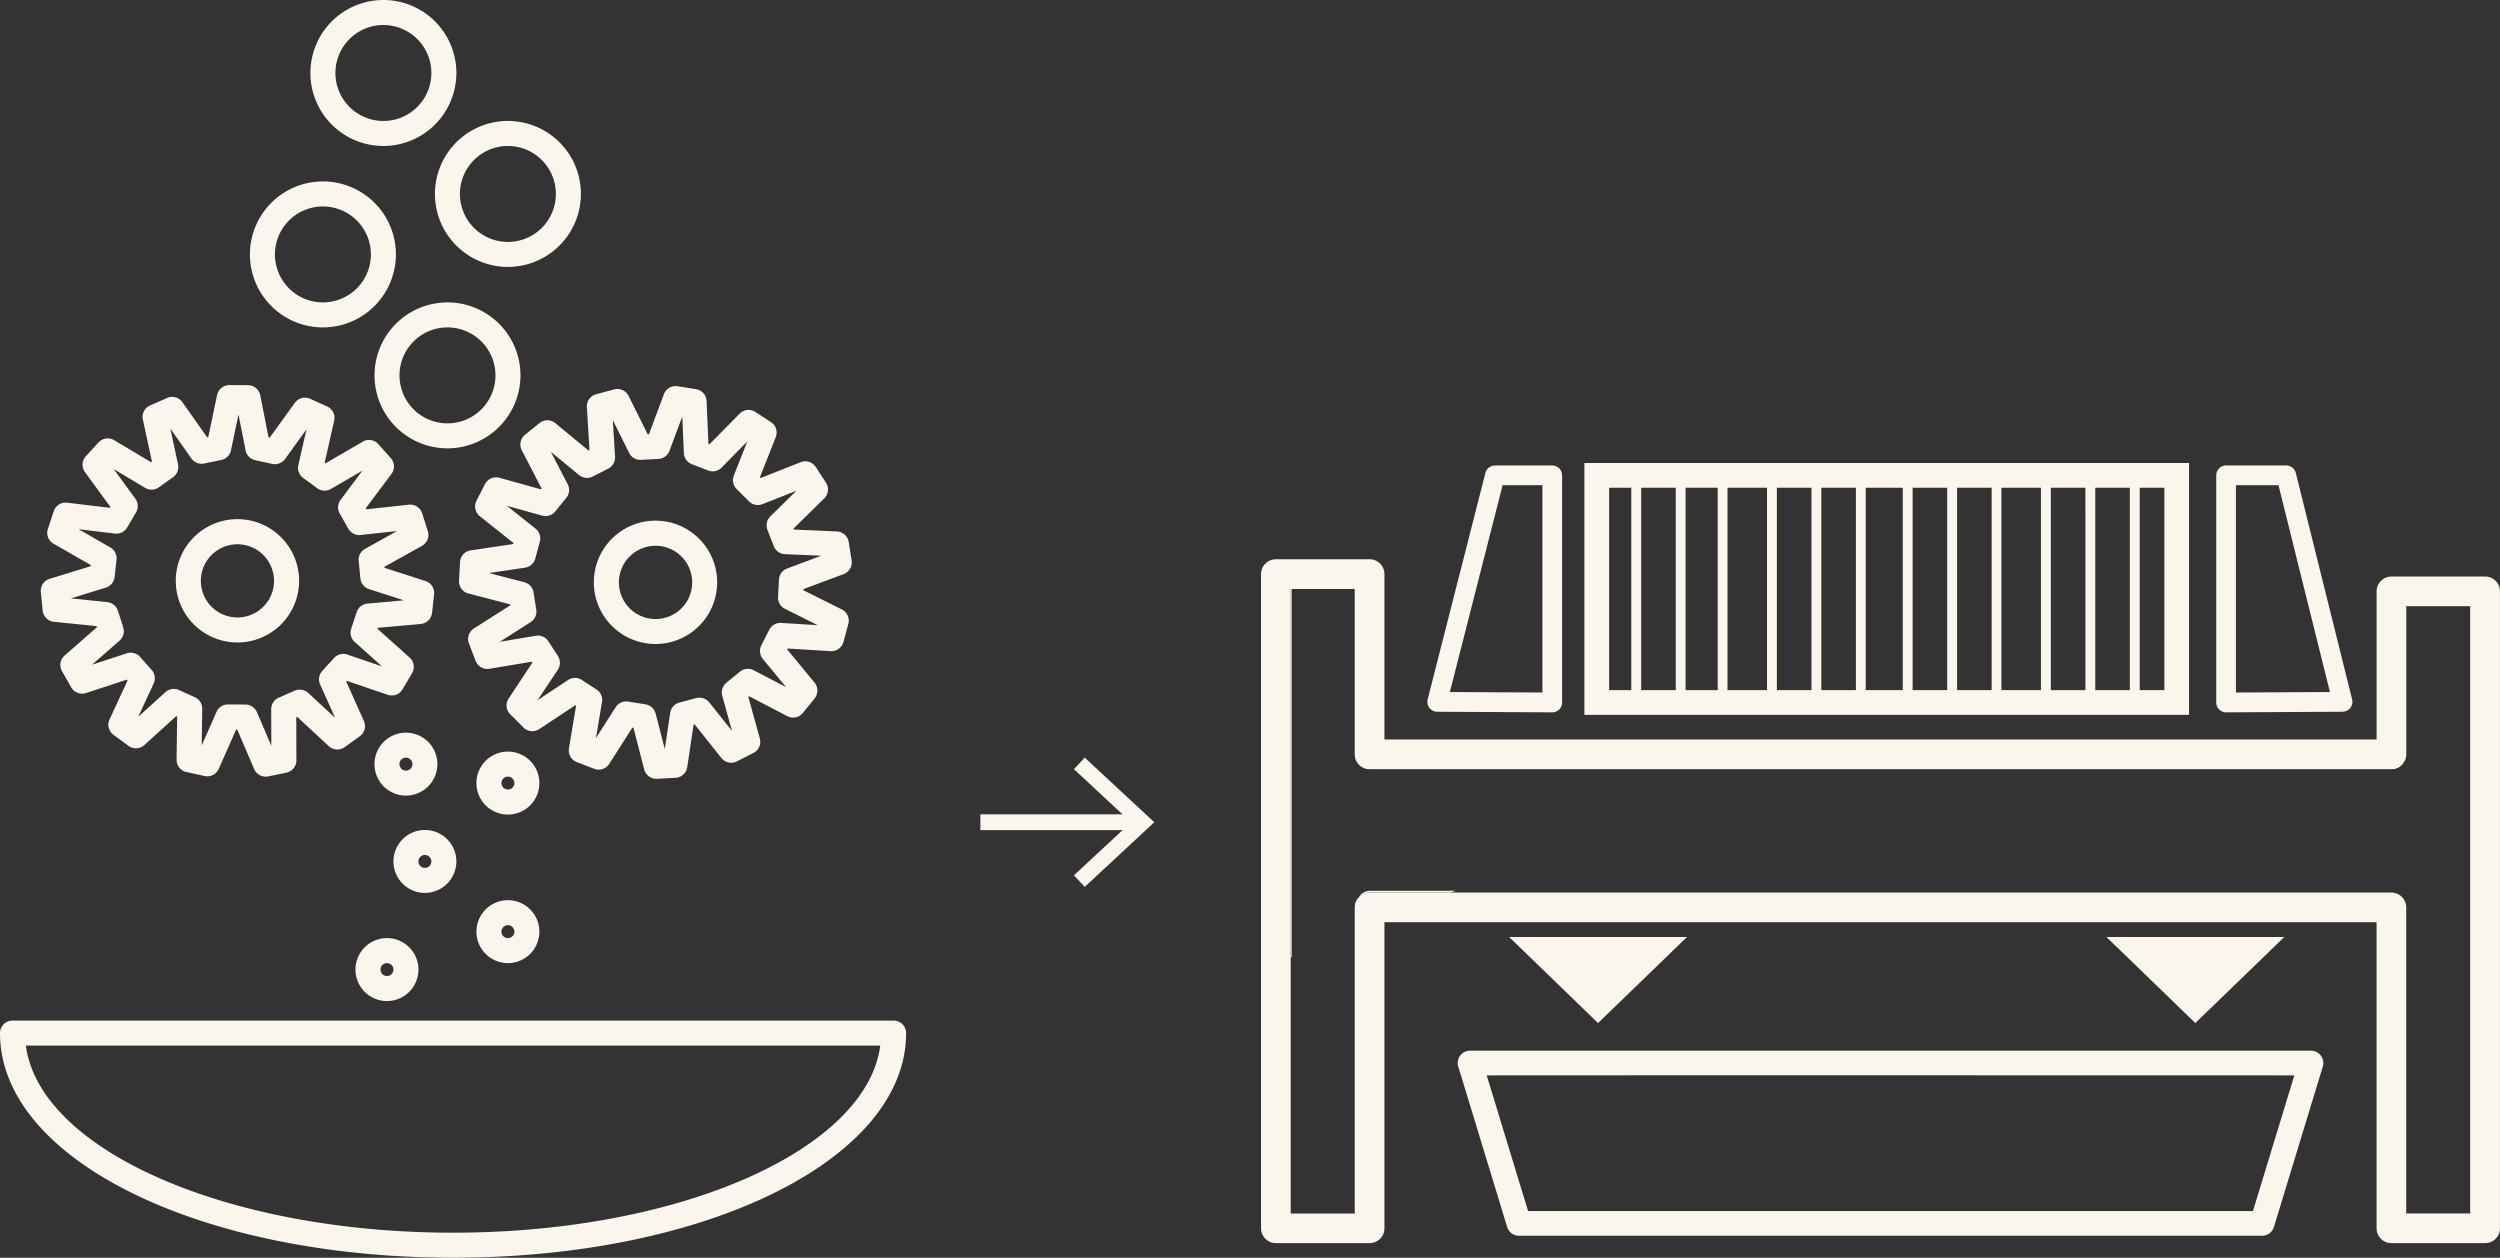 <svg xmlns="http://www.w3.org/2000/svg" width="158.106" height="79.541" viewBox="0 0 158.106 79.541">
  <rect x="0" y="0" width="158.106" height="79.541" fill="#333333" stroke="none"/>
  <g id="Raggruppa_372" data-name="Raggruppa 372" transform="translate(-1313 -182.459)">
    <g id="Raggruppa_313" data-name="Raggruppa 313" transform="translate(178 -384.541)">
      <g id="Raggruppa_295" data-name="Raggruppa 295">
        <g id="Raggruppa_286" data-name="Raggruppa 286">
          <path id="Tracciato_415" data-name="Tracciato 415" d="M1292.171,603.461h-5.931a.939.939,0,0,0-.938.939v9.366h-62.747V603.307a.937.937,0,0,0-.934-.938h-5.931a.939.939,0,0,0-.939.938v41.376a.936.936,0,0,0,.939.934h5.931a.934.934,0,0,0,.934-.934V625.32H1285.3v19.363a.935.935,0,0,0,.938.934h5.931a.935.935,0,0,0,.935-.934V604.4A.939.939,0,0,0,1292.171,603.461Zm-.938,40.283h-4.058V624.385a.938.938,0,0,0-.935-.938h-64.619a.939.939,0,0,0-.687.3l0,.008a.936.936,0,0,0-.248.634v19.359h-4.058v-39.5h4.058V614.7a.94.94,0,0,0,.939.939h64.619a.922.922,0,0,0,.661-.278.715.715,0,0,0,.094-.117.086.086,0,0,0,.018-.022.91.91,0,0,0,.162-.522v-9.37h4.058Z" fill="#faf5ed"/>
        </g>
        <g id="Raggruppa_287" data-name="Raggruppa 287">
          <path id="Tracciato_416" data-name="Tracciato 416" d="M1283.755,611.236l-3.562-14.325a.628.628,0,0,0-.609-.473h-3.8a.621.621,0,0,0-.623.623v14.366a.619.619,0,0,0,.184.443.632.632,0,0,0,.439.18h0l7.365-.037a.648.648,0,0,0,.491-.244A.627.627,0,0,0,1283.755,611.236Zm-7.35-.44V597.684h2.691l3.255,13.082Z" fill="#faf5ed"/>
        </g>
        <g id="Raggruppa_288" data-name="Raggruppa 288">
          <path id="Tracciato_417" data-name="Tracciato 417" d="M1281.777,633.763a.778.778,0,0,0-.627-.316l-7.313,0-29.051,0-8.72,0-8.094,0a.778.778,0,0,0-.747,1.01l3.09,10.139a.779.779,0,0,0,.747.556h47a.783.783,0,0,0,.747-.556l3.09-10.139A.778.778,0,0,0,1281.777,633.763Zm-4.295,9.827H1231.64l-2.617-8.581,15.763-.008,35.313.008Z" fill="#faf5ed"/>
        </g>
        <g id="Raggruppa_289" data-name="Raggruppa 289">
          <path id="Tracciato_418" data-name="Tracciato 418" d="M1271.026,628.978l2.811,2.721,2.813-2.718,2.813-2.723h-11.249Z" fill="#faf5ed"/>
        </g>
        <g id="Raggruppa_290" data-name="Raggruppa 290">
          <path id="Tracciato_419" data-name="Tracciato 419" d="M1235.2,596.28v15.928h38.241V596.28Zm2.966,14.366h-1.4v-12.8h1.4Zm2.812,0h-2.185v-12.8h2.185Zm2.654,0H1241.6v-12.8h2.031Zm3.119,0h-2.5v-12.8h2.5Zm2.812,0h-2.189v-12.8h2.189Zm2.808,0h-2.185v-12.8h2.185Zm2.965,0h-2.342v-12.8h2.342Zm2.808,0h-2.185v-12.8h2.185Zm2.812,0h-2.185v-12.8h2.185Zm3.119,0h-2.5v-12.8h2.5Zm2.812,0H1264.7v-12.8h2.185Zm2.808,0h-2.185v-12.8h2.185Zm2.185,0h-1.558v-12.8h1.558Z" fill="#faf5ed"/>
        </g>
        <g id="Raggruppa_291" data-name="Raggruppa 291">
          <path id="Tracciato_420" data-name="Tracciato 420" d="M1233.253,628.978l2.811,2.721,2.813-2.718,2.813-2.723H1230.44Z" fill="#faf5ed"/>
        </g>
        <g id="Raggruppa_292" data-name="Raggruppa 292">
          <path id="Tracciato_421" data-name="Tracciato 421" d="M1233.171,596.438h-3.63a.625.625,0,0,0-.6.469l-3.653,14.325a.629.629,0,0,0,.6.781l7.279.037h0a.635.635,0,0,0,.44-.18.623.623,0,0,0,.184-.443V597.061A.625.625,0,0,0,1233.171,596.438Zm-.626,14.358-5.853-.03,3.337-13.082h2.516Z" fill="#faf5ed"/>
        </g>
        <g id="Raggruppa_293" data-name="Raggruppa 293">
          <path id="Tracciato_422" data-name="Tracciato 422" d="M1220.93,623.751a1.2,1.2,0,0,0-.184.634v19.243h-.064V624.385A.936.936,0,0,1,1220.93,623.751Z" fill="#faf5ed"/>
          <path id="Tracciato_423" data-name="Tracciato 423" d="M1286.935,615.312c.022-.022.041-.041.06-.064a.715.715,0,0,1-.094.117.922.922,0,0,1-.661.278h-64.619a.94.94,0,0,1-.939-.939V604.242h-3.994v-.1h4.058V614.7a.8.8,0,0,0,.875.826h64.619A.974.974,0,0,0,1286.935,615.312Z" fill="#faf5ed"/>
          <path id="Tracciato_424" data-name="Tracciato 424" d="M1291.3,605.229v38.4h-.068V605.334h-3.99v-.105Z" fill="#faf5ed"/>
        </g>
        <g id="Raggruppa_294" data-name="Raggruppa 294">
          <path id="Tracciato_425" data-name="Tracciato 425" d="M1216.624,604.242h.064v23.282c-.022.007-.041.018-.064.026Z" fill="#faf5ed"/>
          <path id="Tracciato_426" data-name="Tracciato 426" d="M1227.049,623.334l-.3.113h-5.131a.939.939,0,0,0-.687.3.82.82,0,0,1,.687-.409Z" fill="#faf5ed"/>
        </g>
      </g>
      <g id="Raggruppa_310" data-name="Raggruppa 310">
        <g id="Raggruppa_296" data-name="Raggruppa 296">
          <path id="Tracciato_427" data-name="Tracciato 427" d="M1151.8,616.117a.791.791,0,0,1-.727-.48l-1.071-2.5h-.068l-1.1,2.488a.791.791,0,0,1-.892.453l-1.154-.252a.791.791,0,0,1-.622-.785l.039-2.719-.062-.029-2.016,1.827a.793.793,0,0,1-1,.051l-.952-.7a.791.791,0,0,1-.249-.97l1.142-2.469-.045-.051-2.585.849a.793.793,0,0,1-.934-.36l-.584-1.027a.791.791,0,0,1,.166-.987l2.048-1.791-.021-.064-2.706-.277a.791.791,0,0,1-.707-.709l-.116-1.175a.79.79,0,0,1,.553-.834l2.6-.8.008-.068-2.36-1.353a.79.79,0,0,1-.357-.935l.371-1.122a.79.79,0,0,1,.845-.536l2.7.323.035-.058-1.606-2.2a.792.792,0,0,1,.054-1l.8-.873a.79.79,0,0,1,.99-.147l2.336,1.394.055-.039-.573-2.66a.79.79,0,0,1,.455-.891l1.082-.474a.79.79,0,0,1,.964.269l1.567,2.223.067-.013.558-2.663a.8.8,0,0,1,.779-.629l1.181.007a.79.79,0,0,1,.771.638l.527,2.669.067.014,1.592-2.205a.792.792,0,0,1,.968-.258l1.076.487a.79.79,0,0,1,.445.9l-.6,2.653.055.04,2.352-1.367a.792.792,0,0,1,.989.158l.785.882a.79.79,0,0,1,.042,1l-1.631,2.178.034.059,2.7-.292a.791.791,0,0,1,.838.546l.359,1.126a.792.792,0,0,1-.368.931l-2.376,1.325.007.068,2.59.833a.792.792,0,0,1,.544.84l-.13,1.174a.792.792,0,0,1-.715.7l-2.71.245-.021.065,2.027,1.814a.792.792,0,0,1,.155.989l-.6,1.02a.792.792,0,0,1-.939.349l-2.574-.878-.046.05,1.113,2.482a.791.791,0,0,1-.26.967l-.96.689a.791.791,0,0,1-1-.063l-1.995-1.849-.062.027.008,2.72a.791.791,0,0,1-.631.777l-1.157.239A.8.8,0,0,1,1151.8,616.117Zm-2.38-4.567h.005l1.1.007a.791.791,0,0,1,.723.48l.91,2.126-.007-2.313a.791.791,0,0,1,.474-.727l1.012-.444a.793.793,0,0,1,.856.145l1.7,1.572-.947-2.11a.792.792,0,0,1,.137-.857l.744-.817a.791.791,0,0,1,.84-.216l2.19.747-1.724-1.543a.792.792,0,0,1-.223-.838l.348-1.05a.792.792,0,0,1,.679-.539l2.3-.208-2.2-.708a.792.792,0,0,1-.545-.675l-.109-1.1a.79.79,0,0,1,.4-.769l2.02-1.128-2.3.249a.792.792,0,0,1-.772-.395l-.547-.961a.789.789,0,0,1,.054-.865l1.387-1.852-2,1.163a.792.792,0,0,1-.866-.047l-.891-.655a.791.791,0,0,1-.3-.813l.514-2.255-1.354,1.875a.792.792,0,0,1-.81.31l-1.08-.236a.792.792,0,0,1-.607-.62l-.449-2.269-.474,2.264a.789.789,0,0,1-.614.612l-1.083.224a.792.792,0,0,1-.806-.319l-1.333-1.891.488,2.261a.791.791,0,0,1-.312.809l-.9.645a.792.792,0,0,1-.867.037l-1.986-1.186,1.365,1.868a.79.79,0,0,1,.044.866l-.558.954a.791.791,0,0,1-.777.386l-2.3-.275,2.007,1.151a.792.792,0,0,1,.393.773l-.122,1.1a.791.791,0,0,1-.553.668l-2.21.683,2.3.235a.791.791,0,0,1,.673.547l.336,1.053a.791.791,0,0,1-.233.836l-1.741,1.523,2.2-.721a.789.789,0,0,1,.837.225l.735.826a.79.79,0,0,1,.127.858l-.971,2.1,1.714-1.552a.79.79,0,0,1,.857-.135l1.007.456a.789.789,0,0,1,.465.732l-.033,2.313.935-2.116A.79.79,0,0,1,1149.417,611.55Z" fill="#faf5ed"/>
        </g>
        <g id="Raggruppa_297" data-name="Raggruppa 297">
          <path id="Tracciato_428" data-name="Tracciato 428" d="M1150.016,607.632a3.9,3.9,0,1,1,3.9-3.9A3.9,3.9,0,0,1,1150.016,607.632Zm0-6.211a2.314,2.314,0,1,0,2.314,2.314A2.317,2.317,0,0,0,1150.016,601.421Z" fill="#faf5ed"/>
        </g>
        <g id="Raggruppa_298" data-name="Raggruppa 298">
          <path id="Tracciato_429" data-name="Tracciato 429" d="M1176.506,616.253a.791.791,0,0,1-.765-.594l-.681-2.633-.067-.011-1.462,2.294a.791.791,0,0,1-.951.313l-1.1-.424a.791.791,0,0,1-.5-.869l.45-2.683-.057-.037-2.269,1.5a.79.79,0,0,1-1-.1l-.835-.836a.79.79,0,0,1-.1-1l1.5-2.268-.037-.057-2.683.448a.79.79,0,0,1-.869-.5l-.423-1.1a.791.791,0,0,1,.314-.95l2.295-1.461-.011-.068-2.634-.682a.79.79,0,0,1-.591-.807l.062-1.18a.793.793,0,0,1,.674-.741l2.69-.4.018-.065-2.129-1.695a.792.792,0,0,1-.212-.978l.537-1.052a.791.791,0,0,1,.916-.4l2.621.728.043-.053L1168,595.478a.792.792,0,0,1,.2-.98l.919-.743a.792.792,0,0,1,1,.005l2.1,1.731.061-.031-.165-2.715a.79.79,0,0,1,.585-.812l1.141-.306a.792.792,0,0,1,.913.412l1.212,2.435.069,0,.953-2.547a.791.791,0,0,1,.865-.5l1.167.185a.791.791,0,0,1,.666.747l.118,2.718.063.024,1.908-1.94a.791.791,0,0,1,.995-.108l.99.644a.789.789,0,0,1,.3.953l-1,2.531.049.048,2.531-1a.791.791,0,0,1,.953.305l.643.991a.791.791,0,0,1-.109.995l-1.941,1.906.024.064,2.718.12a.791.791,0,0,1,.747.666l.184,1.167a.791.791,0,0,1-.505.865l-2.548.951,0,.069,2.434,1.214a.791.791,0,0,1,.411.913l-.306,1.141a.8.8,0,0,1-.812.585l-2.716-.167-.031.06,1.73,2.1a.791.791,0,0,1,0,1l-.744.918a.791.791,0,0,1-.98.2l-2.412-1.257-.053.043.726,2.622a.792.792,0,0,1-.4.916l-1.052.536a.793.793,0,0,1-.979-.213l-1.692-2.129-.066.017-.4,2.69a.791.791,0,0,1-.742.673l-1.179.062Zm-1.9-4.892a.745.745,0,0,1,.124.01l1.092.173a.793.793,0,0,1,.642.584l.578,2.239.343-2.287a.789.789,0,0,1,.578-.647l1.068-.286a.792.792,0,0,1,.823.272l1.44,1.811-.618-2.229a.79.79,0,0,1,.265-.826l.859-.7a.792.792,0,0,1,.864-.086l2.051,1.068-1.471-1.785a.791.791,0,0,1-.094-.862l.5-.985a.79.79,0,0,1,.753-.43l2.308.142-2.069-1.033a.793.793,0,0,1-.437-.75l.058-1.1a.791.791,0,0,1,.513-.7l2.167-.809-2.31-.1a.79.79,0,0,1-.7-.507l-.4-1.032a.792.792,0,0,1,.184-.848l1.651-1.621-2.153.847a.791.791,0,0,1-.849-.177l-.781-.782a.791.791,0,0,1-.177-.849l.849-2.152-1.622,1.649a.791.791,0,0,1-.848.184l-1.032-.4a.789.789,0,0,1-.506-.7l-.1-2.311-.811,2.167a.789.789,0,0,1-.7.512l-1.1.058a.789.789,0,0,1-.75-.438l-1.031-2.07.141,2.309a.793.793,0,0,1-.431.753l-.985.5a.793.793,0,0,1-.863-.094l-1.784-1.472,1.067,2.052a.79.79,0,0,1-.087.863l-.7.859a.79.79,0,0,1-.826.264l-2.229-.619,1.81,1.441a.791.791,0,0,1,.271.824l-.286,1.067a.793.793,0,0,1-.648.578l-2.288.341,2.24.58a.791.791,0,0,1,.583.642l.172,1.092a.793.793,0,0,1-.356.791l-1.951,1.242,2.281-.381a.792.792,0,0,1,.794.35l.6.927a.8.8,0,0,1,0,.868L1169,611.279l1.93-1.276a.789.789,0,0,1,.867,0l.927.6a.792.792,0,0,1,.349.794l-.383,2.281,1.244-1.95A.793.793,0,0,1,1174.6,611.361Z" fill="#faf5ed"/>
        </g>
        <g id="Raggruppa_299" data-name="Raggruppa 299">
          <path id="Tracciato_430" data-name="Tracciato 430" d="M1176.461,607.728a3.969,3.969,0,0,1-.592-.045,3.9,3.9,0,1,1,4.441-3.264h0A3.9,3.9,0,0,1,1176.461,607.728Zm0-6.212a2.317,2.317,0,1,0,.351.027A2.318,2.318,0,0,0,1176.457,601.516Z" fill="#faf5ed"/>
        </g>
        <g id="Raggruppa_300" data-name="Raggruppa 300">
          <path id="Tracciato_431" data-name="Tracciato 431" d="M1163.3,595.355a4.615,4.615,0,1,1,4.616-4.616A4.622,4.622,0,0,1,1163.3,595.355Zm0-7.649a3.034,3.034,0,1,0,3.034,3.033A3.036,3.036,0,0,0,1163.3,587.706Z" fill="#faf5ed"/>
        </g>
        <g id="Raggruppa_301" data-name="Raggruppa 301">
          <path id="Tracciato_432" data-name="Tracciato 432" d="M1167.122,583.881a4.616,4.616,0,1,1,4.616-4.616A4.622,4.622,0,0,1,1167.122,583.881Zm0-7.649a3.034,3.034,0,1,0,3.033,3.033A3.036,3.036,0,0,0,1167.122,576.232Z" fill="#faf5ed"/>
        </g>
        <g id="Raggruppa_302" data-name="Raggruppa 302">
          <path id="Tracciato_433" data-name="Tracciato 433" d="M1159.247,576.232a4.616,4.616,0,1,1,4.616-4.616A4.622,4.622,0,0,1,1159.247,576.232Zm0-7.65a3.034,3.034,0,1,0,3.034,3.034A3.037,3.037,0,0,0,1159.247,568.582Z" fill="#faf5ed"/>
        </g>
        <g id="Raggruppa_303" data-name="Raggruppa 303">
          <path id="Tracciato_434" data-name="Tracciato 434" d="M1159.473,630.309a1.991,1.991,0,1,1,1.99-1.991A1.993,1.993,0,0,1,1159.473,630.309Zm0-2.4a.409.409,0,1,0,.408.408A.409.409,0,0,0,1159.473,627.91Z" fill="#faf5ed"/>
        </g>
        <g id="Raggruppa_304" data-name="Raggruppa 304">
          <path id="Tracciato_435" data-name="Tracciato 435" d="M1167.122,627.91a1.99,1.99,0,1,1,1.99-1.991A1.993,1.993,0,0,1,1167.122,627.91Zm0-2.4a.409.409,0,1,0,.408.408A.408.408,0,0,0,1167.122,625.511Z" fill="#faf5ed"/>
        </g>
        <g id="Raggruppa_305" data-name="Raggruppa 305">
          <path id="Tracciato_436" data-name="Tracciato 436" d="M1161.871,623.47a1.99,1.99,0,1,1,1.991-1.99A1.993,1.993,0,0,1,1161.871,623.47Zm0-2.4a.409.409,0,1,0,.409.409A.409.409,0,0,0,1161.871,621.071Z" fill="#faf5ed"/>
        </g>
        <g id="Raggruppa_306" data-name="Raggruppa 306">
          <path id="Tracciato_437" data-name="Tracciato 437" d="M1167.122,618.515a1.991,1.991,0,1,1,1.99-1.99A1.993,1.993,0,0,1,1167.122,618.515Zm0-2.4a.408.408,0,1,0,.408.408A.408.408,0,0,0,1167.122,616.117Z" fill="#faf5ed"/>
        </g>
        <g id="Raggruppa_307" data-name="Raggruppa 307">
          <path id="Tracciato_438" data-name="Tracciato 438" d="M1160.672,617.316a1.99,1.99,0,1,1,1.99-1.991A1.993,1.993,0,0,1,1160.672,617.316Zm0-2.4a.409.409,0,1,0,.408.408A.408.408,0,0,0,1160.672,614.917Z" fill="#faf5ed"/>
        </g>
        <g id="Raggruppa_308" data-name="Raggruppa 308">
          <path id="Tracciato_439" data-name="Tracciato 439" d="M1155.423,587.706a4.616,4.616,0,1,1,4.615-4.616A4.621,4.621,0,0,1,1155.423,587.706Zm0-7.65a3.034,3.034,0,1,0,3.033,3.034A3.037,3.037,0,0,0,1155.423,580.056Z" fill="#faf5ed"/>
        </g>
        <g id="Raggruppa_309" data-name="Raggruppa 309">
          <path id="Tracciato_440" data-name="Tracciato 440" d="M1163.652,646.541c-16.066,0-28.652-6.24-28.652-14.206a.791.791,0,0,1,.791-.791h55.723a.791.791,0,0,1,.791.791C1192.305,640.3,1179.719,646.541,1163.652,646.541Zm-27.017-13.415c.878,6.594,12.66,11.832,27.017,11.832s26.14-5.238,27.018-11.832Z" fill="#faf5ed"/>
        </g>
      </g>
      <g id="Raggruppa_312" data-name="Raggruppa 312">
        <line id="Linea_16" data-name="Linea 16" x2="9.916" transform="translate(1197 619)" fill="none" stroke="#faf5ed" stroke-miterlimit="10" stroke-width="1"/>
        <g id="Raggruppa_311" data-name="Raggruppa 311">
          <path id="Tracciato_441" data-name="Tracciato 441" d="M1203.6,623.09l-.682-.732,3.612-3.356-3.612-3.357.682-.732L1208,619Z" fill="#faf5ed"/>
        </g>
      </g>
    </g>
  </g>
</svg>
